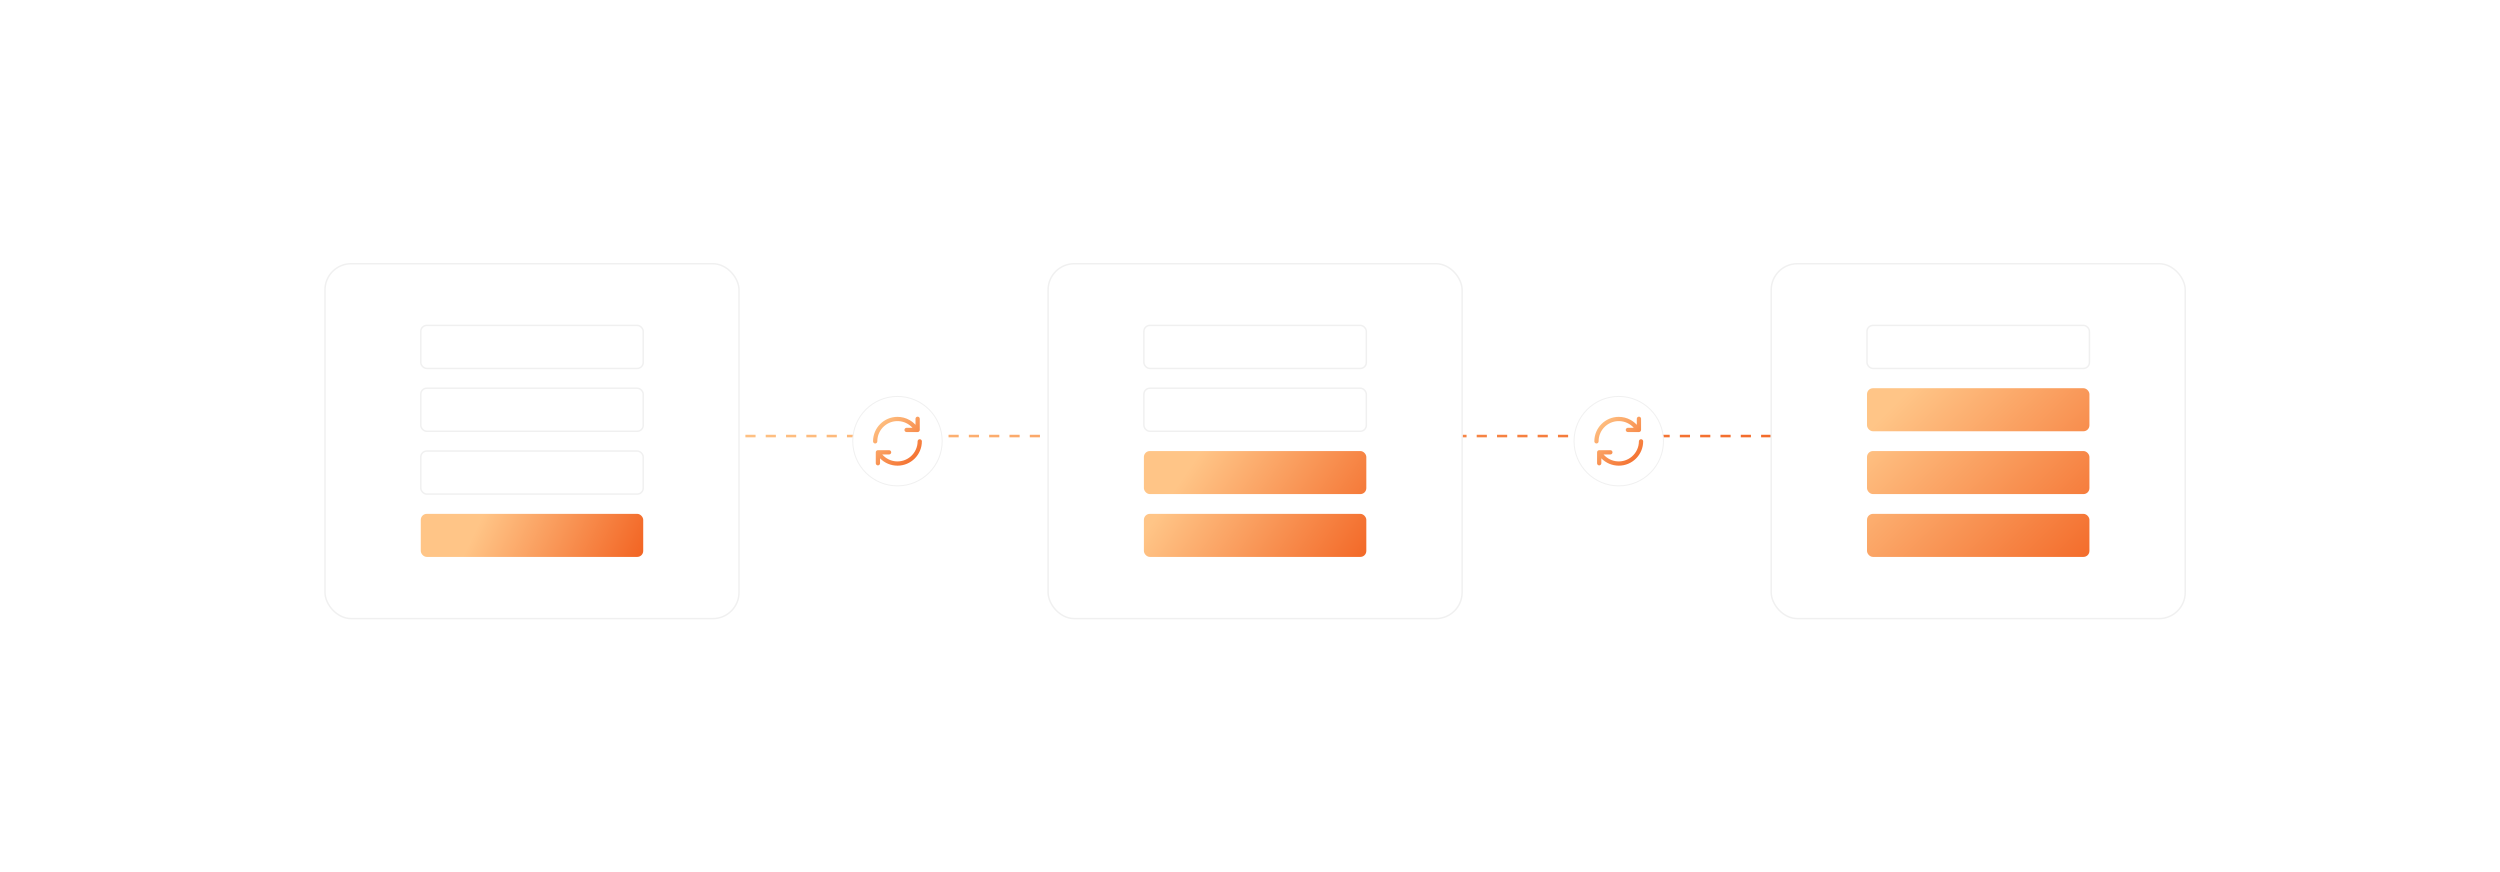 <?xml version="1.0" encoding="UTF-8"?><svg id="Layer_1" xmlns="http://www.w3.org/2000/svg" xmlns:xlink="http://www.w3.org/1999/xlink" viewBox="0 0 860 300"><defs><linearGradient id="New_Gradient_Swatch_copy_5" x1="237.19" y1="150" x2="642.548" y2="150" gradientUnits="userSpaceOnUse"><stop offset=".001" stop-color="#ffc587"/><stop offset="1" stop-color="#f26322"/></linearGradient><linearGradient id="New_Gradient_Swatch_copy_5-2" x1="237.19" x2="642.548" xlink:href="#New_Gradient_Swatch_copy_5"/><linearGradient id="New_Gradient_Swatch_copy_5-3" x1="237.19" x2="642.548" xlink:href="#New_Gradient_Swatch_copy_5"/><filter id="drop-shadow-1" filterUnits="userSpaceOnUse"><feOffset dx="1.757" dy="1.757"/><feGaussianBlur result="blur" stdDeviation="3.515"/><feFlood flood-color="#333" flood-opacity=".1"/><feComposite in2="blur" operator="in"/><feComposite in="SourceGraphic"/></filter><filter id="drop-shadow-2" filterUnits="userSpaceOnUse"><feOffset dx="1.757" dy="1.757"/><feGaussianBlur result="blur-2" stdDeviation="3.515"/><feFlood flood-color="#333" flood-opacity=".1"/><feComposite in2="blur-2" operator="in"/><feComposite in="SourceGraphic"/></filter><linearGradient id="New_Gradient_Swatch_copy_5-4" x1="164.614" y1="174.536" x2="215.766" y2="198.766" xlink:href="#New_Gradient_Swatch_copy_5"/><filter id="drop-shadow-3" filterUnits="userSpaceOnUse"><feOffset dx="1.757" dy="1.757"/><feGaussianBlur result="blur-3" stdDeviation="3.515"/><feFlood flood-color="#333" flood-opacity=".1"/><feComposite in2="blur-3" operator="in"/><feComposite in="SourceGraphic"/></filter><filter id="drop-shadow-4" filterUnits="userSpaceOnUse"><feOffset dx="1.757" dy="1.757"/><feGaussianBlur result="blur-4" stdDeviation="3.515"/><feFlood flood-color="#333" flood-opacity=".1"/><feComposite in2="blur-4" operator="in"/><feComposite in="SourceGraphic"/></filter><linearGradient id="New_Gradient_Swatch_copy_5-5" x1="403.672" y1="164.465" x2="462.9" y2="204.848" xlink:href="#New_Gradient_Swatch_copy_5"/><linearGradient id="New_Gradient_Swatch_copy_5-6" x1="413.73" y1="149.713" x2="472.959" y2="190.095" xlink:href="#New_Gradient_Swatch_copy_5"/><filter id="drop-shadow-5" filterUnits="userSpaceOnUse"><feOffset dx="1.757" dy="1.757"/><feGaussianBlur result="blur-5" stdDeviation="3.515"/><feFlood flood-color="#333" flood-opacity=".1"/><feComposite in2="blur-5" operator="in"/><feComposite in="SourceGraphic"/></filter><filter id="drop-shadow-6" filterUnits="userSpaceOnUse"><feOffset dx="1.757" dy="1.757"/><feGaussianBlur result="blur-6" stdDeviation="3.515"/><feFlood flood-color="#333" flood-opacity=".1"/><feComposite in2="blur-6" operator="in"/><feComposite in="SourceGraphic"/></filter><linearGradient id="New_Gradient_Swatch_copy_5-7" x1="642.03" y1="144.94" x2="707.316" y2="211.572" xlink:href="#New_Gradient_Swatch_copy_5"/><linearGradient id="New_Gradient_Swatch_copy_5-8" x1="652.833" y1="134.355" x2="718.119" y2="200.987" xlink:href="#New_Gradient_Swatch_copy_5"/><linearGradient id="New_Gradient_Swatch_copy_5-9" x1="663.636" y1="123.77" x2="728.922" y2="190.402" xlink:href="#New_Gradient_Swatch_copy_5"/><filter id="drop-shadow-7" filterUnits="userSpaceOnUse"><feOffset dx="1.757" dy="1.757"/><feGaussianBlur result="blur-7" stdDeviation="3.515"/><feFlood flood-color="#333" flood-opacity=".1"/><feComposite in2="blur-7" operator="in"/><feComposite in="SourceGraphic"/></filter><linearGradient id="New_Gradient_Swatch_copy_5-10" x1="300.005" y1="142.331" x2="315.38" y2="158.904" xlink:href="#New_Gradient_Swatch_copy_5"/><filter id="drop-shadow-8" filterUnits="userSpaceOnUse"><feOffset dx="1.757" dy="1.757"/><feGaussianBlur result="blur-8" stdDeviation="3.515"/><feFlood flood-color="#333" flood-opacity=".1"/><feComposite in2="blur-8" operator="in"/><feComposite in="SourceGraphic"/></filter><linearGradient id="New_Gradient_Swatch_copy_5-11" x1="548.129" y1="142.331" x2="563.504" y2="158.904" xlink:href="#New_Gradient_Swatch_copy_5"/></defs><rect y="0" width="860" height="300" rx="5" ry="5" fill="#fff" stroke-width="0"/><line x1="237.19" y1="150" x2="238.947" y2="150" fill="none" stroke="url(#New_Gradient_Swatch_copy_5)" stroke-miterlimit="10" stroke-width=".879"/><line x1="242.442" y1="150" x2="639.044" y2="150" fill="none" stroke="url(#New_Gradient_Swatch_copy_5-2)" stroke-dasharray="0 0 3.494 3.494" stroke-miterlimit="10" stroke-width=".879"/><line x1="640.791" y1="150" x2="642.548" y2="150" fill="none" stroke="url(#New_Gradient_Swatch_copy_5-3)" stroke-miterlimit="10" stroke-width=".879"/><rect x="110.04" y="88.962" width="142.423" height="122.077" rx="8.999" ry="8.999" fill="#fff" filter="url(#drop-shadow-1)" stroke="#f0f0f0" stroke-miterlimit="10" stroke-width=".511"/><g filter="url(#drop-shadow-2)"><rect x="142.993" y="175.011" width="76.515" height="14.809" rx="2.057" ry="2.057" fill="url(#New_Gradient_Swatch_copy_5-4)" stroke-width="0"/><rect x="142.993" y="153.401" width="76.515" height="14.809" rx="2.057" ry="2.057" fill="#fff" stroke="#f0f0f0" stroke-miterlimit="10" stroke-width=".511"/><rect x="142.993" y="131.79" width="76.515" height="14.809" rx="2.057" ry="2.057" fill="#fff" stroke="#f0f0f0" stroke-miterlimit="10" stroke-width=".511"/><rect x="142.993" y="110.179" width="76.515" height="14.809" rx="2.057" ry="2.057" fill="#fff" stroke="#f0f0f0" stroke-miterlimit="10" stroke-width=".511"/></g><rect x="358.789" y="88.962" width="142.423" height="122.077" rx="8.999" ry="8.999" fill="#fff" filter="url(#drop-shadow-3)" stroke="#f0f0f0" stroke-miterlimit="10" stroke-width=".511"/><g filter="url(#drop-shadow-4)"><rect x="391.742" y="175.011" width="76.515" height="14.809" rx="2.057" ry="2.057" fill="url(#New_Gradient_Swatch_copy_5-5)" stroke-width="0"/><rect x="391.742" y="153.401" width="76.515" height="14.809" rx="2.057" ry="2.057" fill="url(#New_Gradient_Swatch_copy_5-6)" stroke-width="0"/><rect x="391.742" y="131.79" width="76.515" height="14.809" rx="2.057" ry="2.057" fill="#fff" stroke="#f0f0f0" stroke-miterlimit="10" stroke-width=".511"/><rect x="391.742" y="110.179" width="76.515" height="14.809" rx="2.057" ry="2.057" fill="#fff" stroke="#f0f0f0" stroke-miterlimit="10" stroke-width=".511"/></g><rect x="607.538" y="88.962" width="142.423" height="122.077" rx="8.999" ry="8.999" fill="#fff" filter="url(#drop-shadow-5)" stroke="#f0f0f0" stroke-miterlimit="10" stroke-width=".511"/><g filter="url(#drop-shadow-6)"><rect x="640.491" y="175.011" width="76.515" height="14.809" rx="2.057" ry="2.057" fill="url(#New_Gradient_Swatch_copy_5-7)" stroke-width="0"/><rect x="640.491" y="153.401" width="76.515" height="14.809" rx="2.057" ry="2.057" fill="url(#New_Gradient_Swatch_copy_5-8)" stroke-width="0"/><rect x="640.491" y="131.79" width="76.515" height="14.809" rx="2.057" ry="2.057" fill="url(#New_Gradient_Swatch_copy_5-9)" stroke-width="0"/><rect x="640.491" y="110.179" width="76.515" height="14.809" rx="2.057" ry="2.057" fill="#fff" stroke="#f0f0f0" stroke-miterlimit="10" stroke-width=".511"/></g><g filter="url(#drop-shadow-7)"><circle cx="306.972" cy="150" r="15.382" fill="#fff" stroke="#f0f0f0" stroke-miterlimit="10" stroke-width=".341"/><path d="M313.904,150.035c.018-.405.36-.72.765-.702.381.017.685.321.702.702-.001,4.638-3.761,8.398-8.399,8.397-2.256-0-4.417-.908-5.996-2.519v1.692c0,.406-.329.734-.734.734s-.734-.329-.734-.734v-3.77c.004-.403.331-.728.734-.728h3.812c.405-.018.748.297.765.702.018.405-.297.748-.702.765-.021.001-.042.001-.063,0h-2.329c2.505,2.896,6.883,3.213,9.778.708,1.522-1.317,2.397-3.23,2.397-5.243l.004-.005ZM313.178,142.334c-.018-.405.297-.748.702-.765.405-.018.748.297.765.702.001.021.001.042,0,.063v3.806c-.001.402-.325.729-.728.733h-3.776c-.405.018-.748-.297-.765-.702-.018-.405.297-.748.702-.765.021-.001.042-.001.063,0h1.995c-2.555-2.852-6.937-3.093-9.789-.538-1.469,1.316-2.308,3.195-2.307,5.168.018.405-.297.748-.702.765-.405.018-.748-.297-.765-.702-.001-.021-.001-.042,0-.063.003-4.639,3.765-8.398,8.404-8.395,1.425.001,2.827.364,4.073,1.056.795.443,1.513,1.01,2.128,1.681v-2.043Z" fill="url(#New_Gradient_Swatch_copy_5-10)" stroke-width="0"/></g><g filter="url(#drop-shadow-8)"><circle cx="555.096" cy="150" r="15.382" fill="#fff" stroke="#f0f0f0" stroke-miterlimit="10" stroke-width=".341"/><path d="M562.028,150.035c.018-.405.36-.72.765-.702.381.017.685.321.702.702-.001,4.638-3.761,8.398-8.399,8.397-2.256-0-4.417-.908-5.996-2.519v1.692c0,.406-.329.734-.734.734s-.734-.329-.734-.734v-3.77c.004-.403.331-.728.734-.728h3.812c.405-.018.748.297.765.702.018.405-.297.748-.702.765-.021.001-.042.001-.063,0h-2.329c2.505,2.896,6.883,3.213,9.778.708,1.522-1.317,2.397-3.23,2.397-5.243l.004-.005ZM561.302,142.334c-.018-.405.297-.748.702-.765.405-.018.748.297.765.702.001.021.001.042,0,.063v3.806c-.001.402-.325.729-.728.733h-3.776c-.405.018-.748-.297-.765-.702-.018-.405.297-.748.702-.765.021-.001.042-.001.063,0h1.995c-2.555-2.852-6.937-3.093-9.789-.538-1.469,1.316-2.308,3.195-2.307,5.168.018.405-.297.748-.702.765-.405.018-.748-.297-.765-.702-.001-.021-.001-.042,0-.063.003-4.639,3.765-8.398,8.404-8.395,1.425.001,2.827.364,4.073,1.056.795.443,1.513,1.01,2.128,1.681v-2.043Z" fill="url(#New_Gradient_Swatch_copy_5-11)" stroke-width="0"/></g></svg>